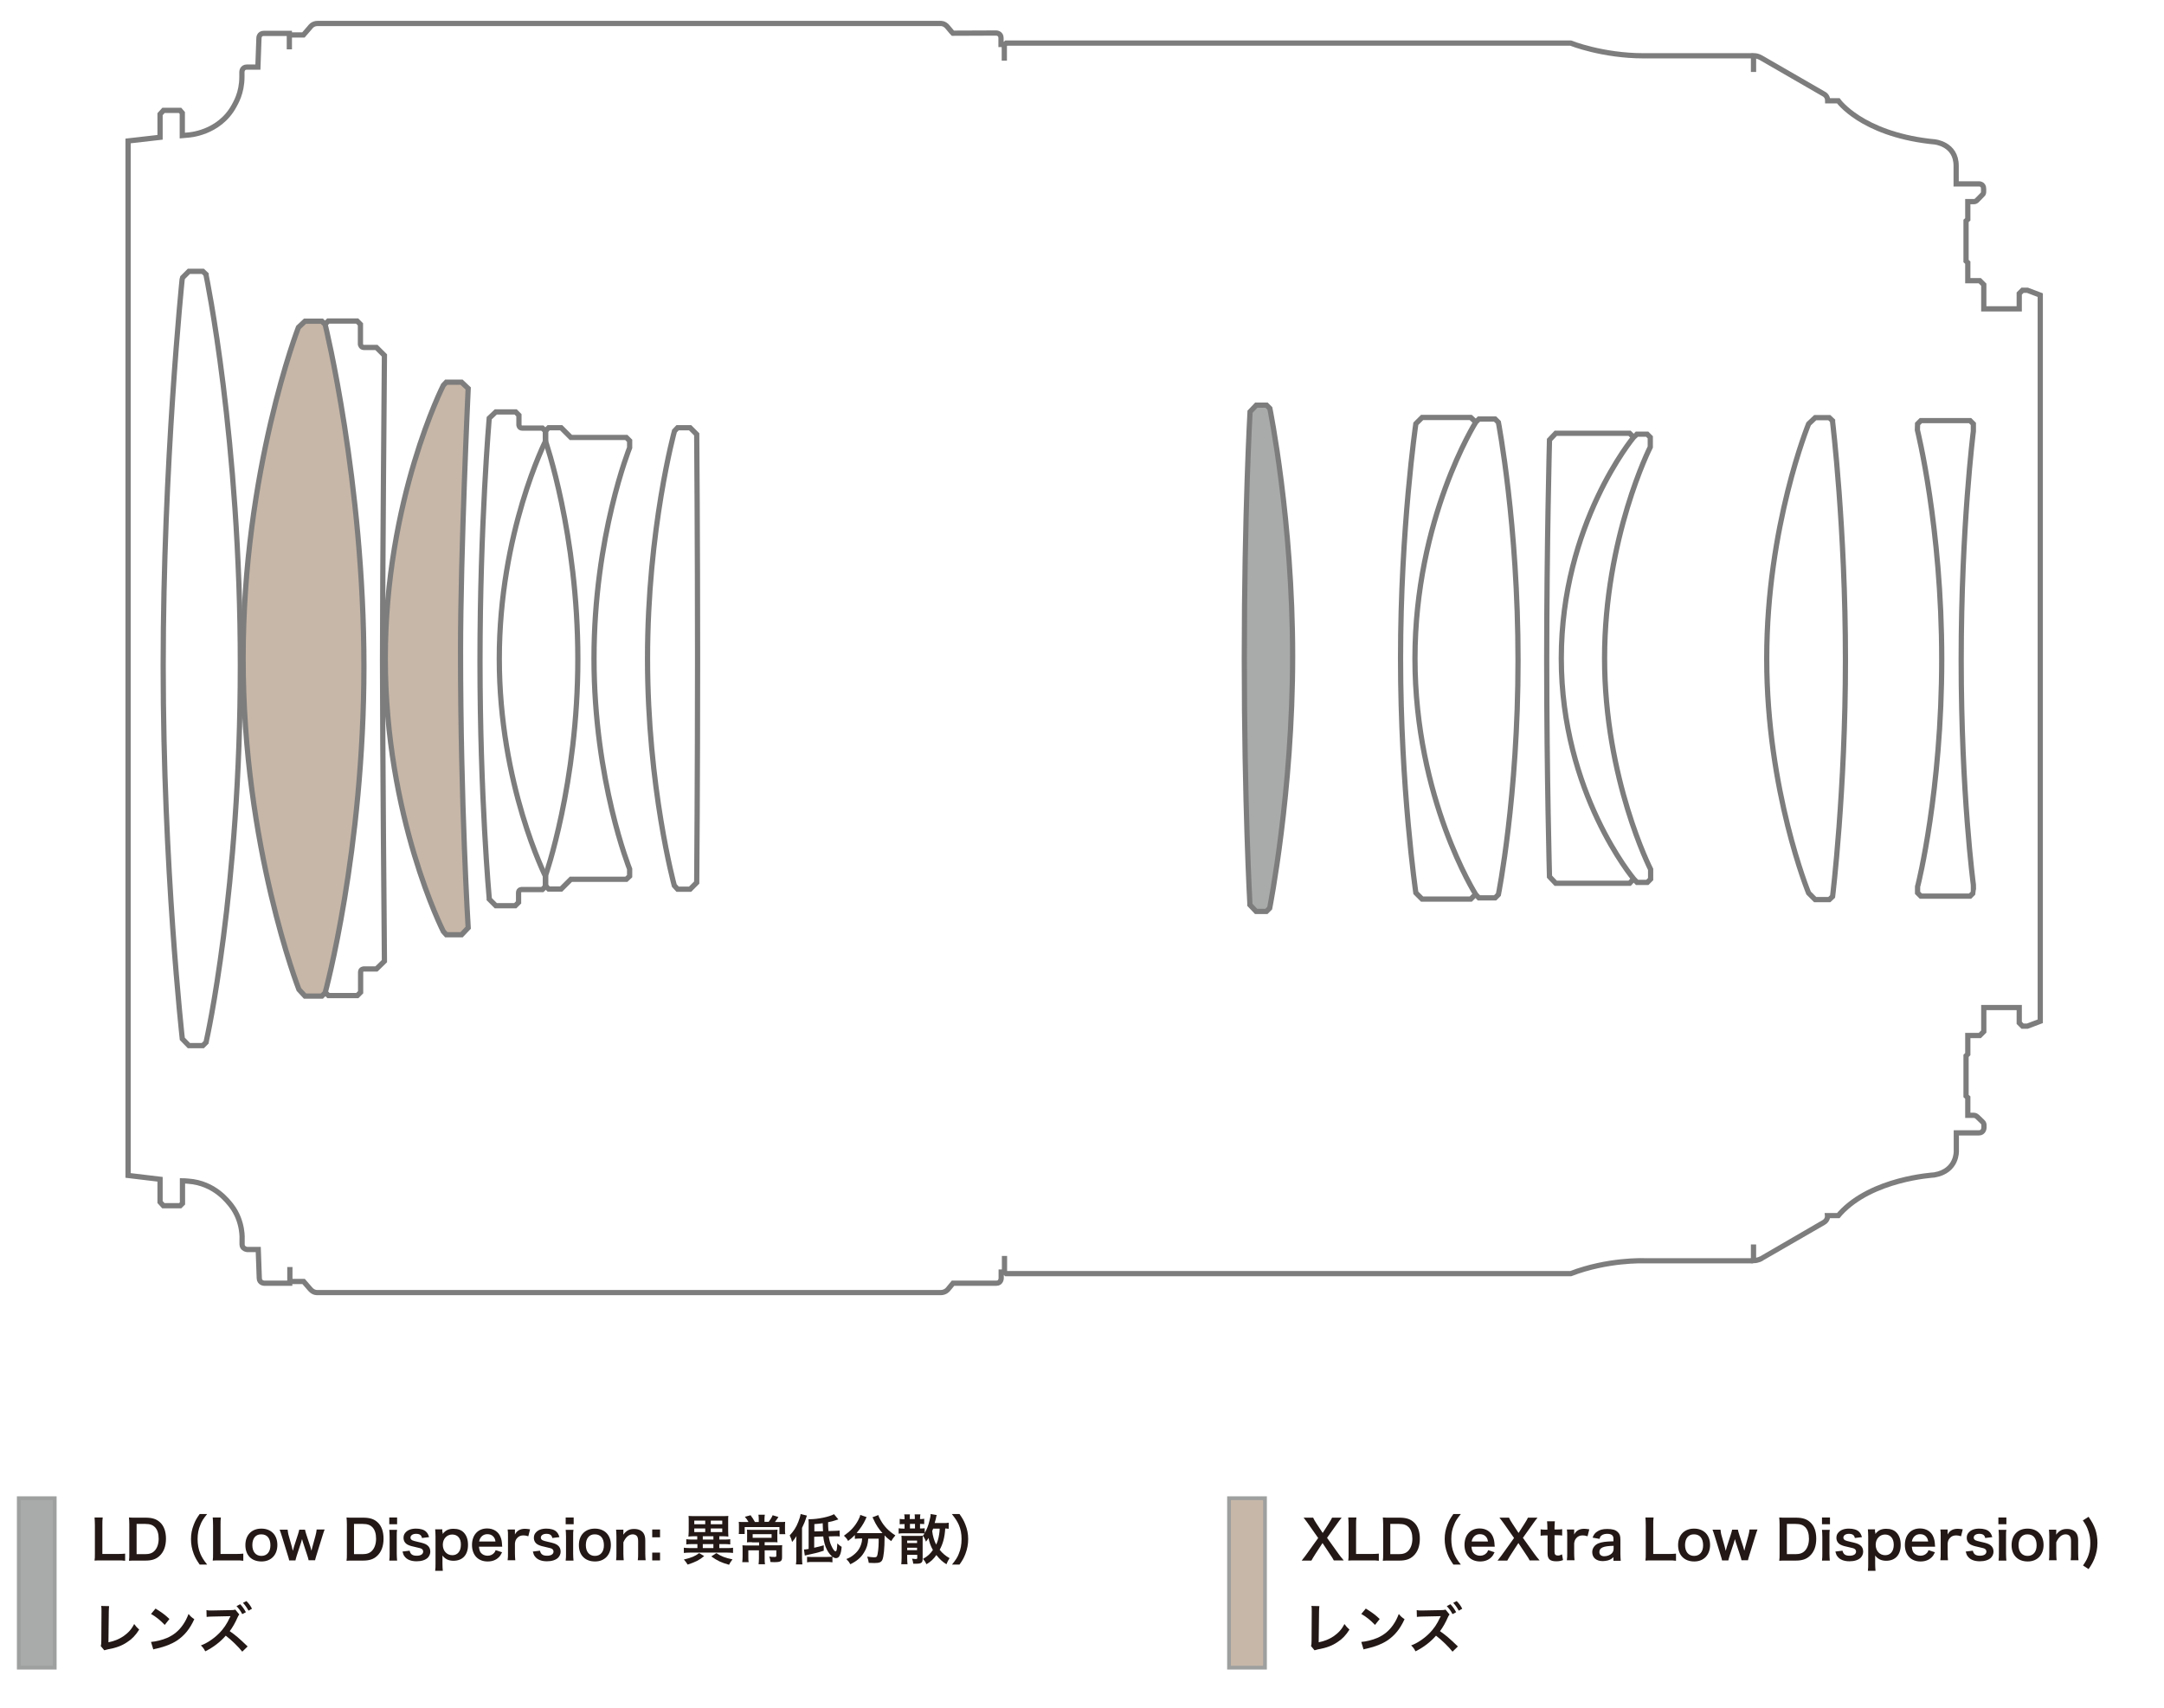 <?xml version="1.0" encoding="utf-8"?>
<!-- Generator: Adobe Illustrator 19.1.0, SVG Export Plug-In . SVG Version: 6.00 Build 0)  -->
<svg version="1.1" id="Layer_1" xmlns="http://www.w3.org/2000/svg" xmlns:xlink="http://www.w3.org/1999/xlink" x="0px" y="0px"
	 viewBox="444 -166.6 1245.2 982.6" style="enable-background:new 444 -166.6 1245.2 982.6;" xml:space="preserve">
<style type="text/css">
	.st0{fill:none;stroke:#7D7D7D;stroke-width:3.014;stroke-miterlimit:2;}
	.st1{fill:#C7B7A8;stroke:#7D7D7D;stroke-width:3.014;stroke-miterlimit:2;}
	.st2{fill:#A9AAAA;stroke:#7D7D7D;stroke-width:3.014;stroke-miterlimit:2;}
	.st3{fill:#A9AAAA;stroke:#9E9F9F;stroke-width:2.154;stroke-miterlimit:2;}
	.st4{fill:#C7B7A8;stroke:#9E9F9F;stroke-width:2.154;stroke-miterlimit:2;}
	.st5{fill:#231815;}
</style>
<path class="st0" d="M610.7-146.5h7.9l3.9-4.5c0,0,1.3-2.1,4.2-2.1s358.4,0,358.4,0s2.3-0.3,4.2,2.1c1.9,2.4,3,3.5,3,3.5l25-0.1
	c0,0,2.7,0.1,2.7,2.8c0,2.7,0,3.8,0,3.8h1.9v9.3"/>
<path class="st0" d="M1022-140.9l1-0.9h324.8c0,0,18.2,7.3,42,7.3s62.3,0,62.3,0l0.9,1v8.3"/>
<path class="st0" d="M1453-133.5v-1c0,0,1.9-0.3,4.6,1.3c2.7,1.6,35.7,20.6,35.7,20.6s2.4,1,2.4,4c0.8,0,6.1,0,6.1,0
	s13.2,18.6,52.3,23.3c1.8,0.2,2.9,0.3,2.9,0.3s12.6,1,12.6,13.8c0,8.5,0,10.4,0,10.4h13c0,0,2.8-0.2,2.8,2.8c0,0.4,0,1.6,0,1.6
	s0,1-0.3,1.4s-3.4,3.5-3.4,3.5s-0.6,0.9-1.9,0.9s-3.5,0-3.5,0v10.2l-1,0.9v23.1l1,0.9v10.4h6.9l2.3,2.3v13.9h20.4V2.3l1.9-1.9h2.8
	l7.4,2.8V421l-7.4,2.8h-2.8l-1.9-1.9v-8.8h-20.4v13.8l-2.3,2.3h-6.9v10.7l-1,1V464l1,0.9v10.2h3.5c0,0,1,0,1.9,0.8
	c0.8,0.8,3,2.9,3,2.9s0.9,0.7,0.9,1.9s0,1.6,0,1.6s-0.1,2.9-2.9,2.9s-13,0-13,0v10.4c0,0,0.6,11.5-12.6,13.8
	c-0.8,0.1-35.9,2.1-54.3,22.2c-1,1.2-1,1.2-1,1.2h-6.2c0,0,0.3,2.6-2.3,4c-2.5,1.4-35.5,20.5-35.6,20.6c-0.1,0.1-2.1,1.3-4.7,1.3
	c0-1,0-9.3,0-9.3"/>
<path class="st0" d="M1453,557.9l-0.9,0.9h-62.3c0,0-20.6-0.8-42,7.4c-3.6,0-324.8,0-324.8,0l-1-0.9V556"/>
<path class="st0" d="M1022,565.3h-1.9v3.6c0,0-0.1,2.8-2.7,2.8s-25,0-25,0l-2.9,3.5c0,0-1.4,1.9-4.2,1.9s-358.5,0-358.5,0
	s-2.3,0.3-4.2-1.9c-1.9-2.2-3.9-4.5-3.9-4.5h-7.9v-8.3"/>
<path class="st0" d="M610.7,570.8v0.9H596c0,0-2.7-0.1-2.8-2.8c-0.1-2.7-0.6-16.6-0.6-16.6h-6.4c0,0-2.9-0.3-2.9-2.9
	c0-2.6,0-2.8,0-2.8s0.8-10.3-6.1-19.4c-1.9-2.4-9.7-13.1-24.8-14.2c-1.7-0.2-3.4-0.2-3.4-0.2v13l-1.3,1.3H538l-1.9-2.1v-13.1
	l-18.4-2.2V-85.5l18.4-2.1v-13.3l2-2.2h9.5l1.3,1.5v13l3.3-0.3c0,0,17.8-0.8,26.5-16.8c0.8-1.6,4.5-7.3,4.5-16.7c0-1.3,0-2.5,0-2.8
	s0.2-2.8,2.8-2.8s6.4,0,6.4,0l0.6-16.7c0,0,0-2.7,2.8-2.7c2.7,0,14.7,0,14.7,0v9.2"/>
<path class="st0" d="M549.1-6.9c0.1-0.1,3.6-3.6,3.6-3.6h8l1.9,1.8v0.5c0,0,19.7,94.3,19.7,224.2s-19.5,216-19.5,216l-0.2,1.1
	l-1.9,1.9h-8l-3.8-3.9c0,0-11-98.7-11-214.5S548.8-5.8,548.8-5.8L549.1-6.9z"/>
<path class="st1" d="M615.7,21.8l3.8-3.6h9.7l1.9,1.9c0,0,22.3,90.6,22.3,196.7s-22.3,187.8-22.3,187.8l-1.9,1.9h-9.7l-3.5-3.8
	c0,0-32.1-82.1-32.1-190.4S615.7,21.8,615.7,21.8z"/>
<path class="st0" d="M631,20l1.9-1.9h16.6l1.9,1.9v11.5c0,0,0.3,1.8,1.9,1.8s7.3,0,7.3,0l4.6,4.6c0,0-1.1,128.7-1.1,175.4
	s1.1,173.1,1.1,173.1l-4.6,4.5h-7.3c0,0-1.8,0-1.8,1.9s0,11.5,0,11.5l-1.9,1.9H633l-1.9-1.9"/>
<path class="st1" d="M700.8,371.2h8.8l3.8-4c0,0-4.4-71.6-4.4-158.8c0-57.6,4.4-151.5,4.4-151.5l-3.8-3.6h-8.8l-1.7,1.8
	c0,0-33.4,65.5-33.4,157.1s33.4,157.1,33.4,157.1L700.8,371.2z"/>
<path class="st0" d="M725.5,74c0.2-0.2,3.8-3.6,3.8-3.6h11.4l1.9,1.9v5.6c0,0,0.1,1.8,1.9,1.8s11.6,0,11.6,0l1.9,1.9V87
	c0,0-26.7,52.8-26.7,125.4S758,337.8,758,337.8v5.5l-1.9,1.9h-11.8c0,0-1.9-0.1-1.9,1.8c0,1.9,0,5.6,0,5.6l-1.9,1.9h-11.2l-3.8-3.8
	v-0.6c0,0-5.3-58.5-5.3-136.4S725.5,74,725.5,74z"/>
<path class="st0" d="M757.8,81.4l1.9-1.9h7.2l5.6,5.6h31.9l1.9,1.9v4c0,0-20.5,50.9-20.5,121.2s20.5,121.2,20.5,121.2v4.1l-1.9,1.8
	h-31.9l-5.6,5.6h-7.2l-1.9-1.9v-5.5c0,0,18.7-53.1,18.7-125S757.8,86.9,757.8,86.9V81.4L757.8,81.4z"/>
<path class="st0" d="M832.1,81.4l1.8-1.9h7.2l3.8,3.8c0,0,0.5,61.4,0.5,128.9s-0.5,129-0.5,129l-3.8,3.8h-7.2l-1.9-2.1
	c0,0-15.4-56.4-15.4-130.7S832.1,81.4,832.1,81.4z"/>
<path class="st2" d="M1163.3,70.3l3.6-3.8h5.9l1.9,1.9c0,0,13.1,64.5,13.1,142.6s-13.2,144.9-13.2,144.9l-1.9,1.9h-5.9l-3.6-3.8
	v-0.8c0,0-3.2-57.1-3.2-141.1S1163.3,70.3,1163.3,70.3z"/>
<path class="st0" d="M1293.2,76.3l1.8-1.8h9.3l1.9,1.9c0,0,11.3,58.8,11.3,137s-11.3,134.7-11.3,134.7l-1.9,1.9h-9.3l-1.8-1.9
	c0,0-35-55.2-35-135.8S1293.2,76.3,1293.2,76.3z"/>
<path class="st0" d="M1293.2,76.3l-2.9-2.7h-28l-3.6,3.6c0,0-8.8,60.5-8.8,134.9s8.8,135,8.8,135l3.6,3.6h28l2.9-2.9"/>
<path class="st0" d="M1384,85c0.1,0,1.9-1.8,1.9-1.8h5.9l1.8,1.8v5.6c0,0-26.3,52-26.3,121.5s26.5,121.5,26.5,121.5v5.6l-1.9,1.9
	h-5.9l-1.9-2c0,0-41.7-49.5-41.7-126.9S1384,85,1384,85z"/>
<path class="st0" d="M1384,85l-2.3-2.3h-42.5l-3.6,3.8c0,0-1.6,60.7-1.6,126.8s1.6,124.5,1.6,124.5l3.6,3.8h42.5l2.3-2.5"/>
<path class="st0" d="M1484.7,77.3l3.8-3.6h8.1l1.9,1.8v0.6c0,0,7.4,61.5,7.4,136.9s-7.4,136.2-7.4,136.2l-1.9,1.8h-8.1l-3.8-3.8
	c0,0-24.1-58.7-24.1-134.9S1484.7,77.3,1484.7,77.3z"/>
<path class="st0" d="M1547.4,77.3l1.9-1.9h28.3l1.9,1.9v4.2c0,0-7,55.3-7,131.8s7,129.1,7,129.1s0.1,4.6,0,4.7
	c-0.1,0.1-1.9,1.9-1.9,1.9h-28.3l-1.9-1.9v-3.6l0.3-1.1c0,0,13.6-53.9,13.6-129.8s-14-131.8-14-131.8L1547.4,77.3L1547.4,77.3z"/>
<rect x="454.8" y="695.4" class="st3" width="20.7" height="97.5"/>
<rect x="1151.2" y="695.4" class="st4" width="20.7" height="97.5"/>
<g>
	<path class="st5" d="M1211.5,731.2c-0.6-1.1-1.3-2.3-2.1-3.4l-4.4-6.6l-4.3,6.6c-0.7,1.1-1.5,2.4-2.1,3.5h-5.6
		c1.8-2.3,2.3-2.9,2.9-3.8l6.6-9.2l-5.7-8.1c-0.8-1.2-1.8-2.4-2.7-3.6h5.5c0.4,0.9,1.1,2.2,2,3.5l3.5,5.3l3.4-5.3
		c1.1-1.8,1.5-2.4,2-3.5h5.5c-0.9,1.1-1.8,2.3-2.7,3.6l-5.7,8l6.6,9.2c0.7,1,1.5,2,3,3.8H1211.5z"/>
	<path class="st5" d="M1237.3,731.4c-1.1-0.2-2.2-0.2-4.4-0.2h-9.2c-1.7,0-2.8,0-3.9,0.1c0.2-1.1,0.2-2.3,0.2-4.1v-16.1
		c0-2.1-0.1-3.3-0.2-4.6h4.7c-0.2,1.3-0.2,2.3-0.2,4.6v16.4h8.7c2.1,0,3.1-0.1,4.4-0.2V731.4z"/>
	<path class="st5" d="M1239.9,710.5c0-1.7-0.1-2.7-0.2-4c1.2,0.1,2,0.1,3.9,0.1h5.6c3.9,0,6.4,0.8,8.4,2.7c2.3,2.1,3.4,5.4,3.4,9.4
		c0,4.2-1.2,7.6-3.7,9.9c-2,1.9-4.5,2.7-8.1,2.7h-5.6c-1.9,0-2.7,0-3.9,0.1c0.2-1.3,0.2-2.2,0.2-4.1V710.5z M1248.9,727.6
		c2.5,0,4.2-0.6,5.5-2c1.5-1.6,2.3-4,2.3-6.9c0-2.9-0.7-5.1-2.1-6.6c-1.3-1.3-2.9-1.9-5.6-1.9h-5v17.4H1248.9z"/>
	<path class="st5" d="M1280.3,733.6c-1.7-2.5-2.5-3.8-3.4-6.1c-1.1-2.9-1.6-5.6-1.6-8.6c0-2.9,0.5-5.5,1.6-8.3
		c0.9-2.3,1.6-3.6,3.4-6.1h4.3c-2.2,2.7-3.1,4.1-3.9,6.2c-1.1,2.5-1.6,5.2-1.6,8.2c0,3.1,0.5,5.9,1.6,8.5c0.9,2,1.7,3.4,3.9,6.2
		H1280.3z"/>
	<path class="st5" d="M1290.7,723.3c0.2,1.7,0.4,2.6,1.1,3.5c0.9,1.1,2.3,1.7,3.9,1.7c1.5,0,2.8-0.6,3.7-1.6
		c0.4-0.4,0.6-0.8,0.9-1.6l3.7,1.2c-0.7,1.5-1.1,2.1-1.9,2.9c-1.6,1.6-3.8,2.4-6.4,2.4c-5.5,0-9-3.7-9-9.5c0-5.7,3.4-9.5,8.7-9.5
		c3.6,0,6.5,1.8,7.7,4.9c0.6,1.5,0.8,2.6,0.9,4.7c0,0.1,0,0.2,0.1,0.9H1290.7z M1300.2,720.3c-0.2-1.4-0.6-2.2-1.4-3
		c-0.8-0.8-1.9-1.2-3.3-1.2c-2.4,0-4.2,1.6-4.7,4.2H1300.2z"/>
	<path class="st5" d="M1324.2,731.2c-0.6-1.1-1.3-2.3-2.1-3.4l-4.4-6.6l-4.3,6.6c-0.7,1.1-1.5,2.4-2.1,3.5h-5.6
		c1.8-2.3,2.3-2.9,2.9-3.8l6.6-9.2l-5.7-8.1c-0.8-1.2-1.8-2.4-2.7-3.6h5.5c0.4,0.9,1.1,2.2,2,3.5l3.5,5.3l3.4-5.3
		c1.1-1.8,1.5-2.4,2-3.5h5.5c-0.9,1.1-1.8,2.3-2.7,3.6l-5.7,8l6.6,9.2c0.7,1,1.5,2,3,3.8H1324.2z"/>
	<path class="st5" d="M1338.7,708.6c-0.1,1.1-0.2,2.4-0.2,3.8v1h1.3c1.5,0,2.1,0,3.1-0.2v3.7c-1-0.2-1.6-0.2-3-0.2h-1.4v9.6
		c0,1.5,0.6,2.1,2,2.1c0.8,0,1.3-0.2,2.3-0.7l0.6,3.3c-1.3,0.5-2.3,0.7-3.9,0.7c-3.6,0-5-1.3-5-4.5v-10.4h-1.2c-1.1,0-1.7,0-2.8,0.2
		v-3.7c0.9,0.2,1.5,0.2,2.8,0.2h1.1v-1c0-1.3-0.1-2.7-0.2-3.8H1338.7z"/>
	<path class="st5" d="M1357.5,717.3c-1.3-0.4-2-0.5-2.8-0.5c-1.6,0-2.7,0.5-3.6,1.5c-0.8,0.9-1.1,1.6-1.3,3.1v5.7
		c0,1.7,0.1,2.6,0.2,4h-4.4c0.2-1.5,0.2-2.4,0.2-4v-9.7c0-1.9,0-2.8-0.2-4h4.2v2.9c1.1-2.2,3-3.3,5.8-3.3c0.7,0,1.5,0.1,2.9,0.3
		L1357.5,717.3z"/>
	<path class="st5" d="M1372.5,729.2c-1.2,1.2-2,1.6-3.3,2c-0.9,0.2-1.9,0.4-2.9,0.4c-3.8,0-6.1-2-6.1-5.2c0-2.2,1.4-4.1,3.5-5
		c2-0.8,4.3-1.1,8.7-1.2v-1.6c0-1.8-1.2-2.7-3.6-2.7c-1.2,0-2.5,0.3-3.2,0.9c-0.6,0.4-0.9,0.9-1.2,2l-4-0.7c0.7-1.8,1.3-2.6,2.5-3.4
		c1.5-1.1,3.3-1.6,5.9-1.6c3,0,4.8,0.5,6.1,1.8c1.1,1,1.5,2.2,1.5,4.3v8.3c0,1.6,0.1,2.5,0.2,3.9h-4.2V729.2z M1372.5,722.8
		c-5.9,0.1-8.2,1.1-8.2,3.6c0,1.5,1.1,2.4,2.8,2.4c1.6,0,3.3-0.6,4.3-1.6c0.7-0.7,1.1-1.6,1.1-2.7V722.8z"/>
	<path class="st5" d="M1408.3,731.4c-1.1-0.2-2.2-0.2-4.4-0.2h-9.2c-1.7,0-2.8,0-3.9,0.1c0.2-1.1,0.2-2.3,0.2-4.1v-16.1
		c0-2.1-0.1-3.3-0.2-4.6h4.7c-0.2,1.3-0.2,2.3-0.2,4.6v16.4h8.7c2.1,0,3.1-0.1,4.4-0.2V731.4z"/>
	<path class="st5" d="M1409.6,722.4c0-5.8,3.6-9.5,9.2-9.5c5.6,0,9.2,3.7,9.2,9.4s-3.6,9.5-9.1,9.5
		C1413.2,731.8,1409.6,728.2,1409.6,722.4z M1413.6,722.4c0,3.8,2,6.2,5.2,6.2s5.2-2.3,5.2-6.1c0-4-1.9-6.3-5.2-6.3
		C1415.6,716.1,1413.6,718.5,1413.6,722.4z"/>
	<path class="st5" d="M1446.1,731.2c-0.1-0.7-0.4-1.7-0.8-2.9l-2.4-7.3c-0.1-0.1-0.2-0.8-0.6-2.1c-0.2,0.6-0.5,1.8-0.6,2.1l-2.4,7.3
		c-0.3,1.1-0.7,2.3-0.8,2.9h-3.6c-0.2-0.9-0.3-1.4-0.8-2.9l-3.4-11c-0.4-1.4-0.9-2.7-1.3-3.8h4.6c0.1,0.9,0.3,2.5,0.7,3.7l1.7,6
		c0.1,0.4,0.3,1.3,0.6,2.5c0.1-0.3,0.6-2.1,0.7-2.5l2.2-6.8c0.3-0.9,0.7-2.3,0.8-2.9h3.3c0.1,0.6,0.5,2,0.8,2.9l2.3,7
		c0.1,0.3,0.2,0.9,0.4,1.5c0.1,0.4,0.1,0.4,0.2,0.7c0.1-0.2,0.1-0.2,0.2-0.7c0.1-0.4,0.3-1.4,0.4-1.6l1.7-6.2
		c0.4-1.3,0.6-2.7,0.7-3.7h4.6c-0.4,1-0.5,1.3-1.3,3.8l-3.4,11c-0.5,1.5-0.6,2.1-0.8,2.9H1446.1z"/>
	<path class="st5" d="M1468,710.5c0-1.7-0.1-2.7-0.2-4c1.2,0.1,2,0.1,3.9,0.1h5.6c3.9,0,6.4,0.8,8.4,2.7c2.3,2.1,3.4,5.4,3.4,9.4
		c0,4.2-1.2,7.6-3.7,9.9c-2,1.9-4.5,2.7-8.1,2.7h-5.6c-1.9,0-2.7,0-3.9,0.1c0.2-1.3,0.2-2.2,0.2-4.1V710.5z M1477.1,727.6
		c2.5,0,4.2-0.6,5.5-2c1.5-1.6,2.3-4,2.3-6.9c0-2.9-0.7-5.1-2.1-6.6c-1.3-1.3-2.9-1.9-5.6-1.9h-5v17.4H1477.1z"/>
	<path class="st5" d="M1497,706.5v3.9h-4.6v-3.9H1497z M1496.9,713.4c-0.2,1.1-0.2,2.2-0.2,4.1v9.7c0,1.7,0.1,2.8,0.2,4.1h-4.5
		c0.2-1.4,0.2-2.5,0.2-4v-9.7c0-1.7-0.1-2.8-0.2-4H1496.9z"/>
	<path class="st5" d="M1504.2,725.6c0.5,2.1,1.7,2.9,4.1,2.9c2.3,0,3.7-0.9,3.7-2.4c0-0.6-0.3-1.2-0.8-1.5c-0.6-0.4-0.8-0.4-3.3-1
		c-2.4-0.5-3.4-0.8-4.5-1.3c-1.8-0.8-2.7-2.3-2.7-4.1c0-1.1,0.3-2.1,1-2.9c1.3-1.6,3.4-2.4,6.2-2.4c2.5,0,4.6,0.6,5.8,1.8
		c0.8,0.8,1.2,1.5,1.7,3.1l-4.1,0.5c-0.3-1.7-1.4-2.4-3.4-2.4c-1.9,0-3.2,0.9-3.2,2.2c0,0.6,0.3,1.1,1,1.5c0.7,0.3,1.3,0.5,3.1,0.9
		c3.2,0.7,4.4,1.1,5.5,1.9c1.2,0.9,1.8,2.1,1.8,3.8c0,1.3-0.6,2.6-1.5,3.5c-1.4,1.3-3.6,2-6.4,2c-3.2,0-5.6-1-6.9-2.8
		c-0.6-0.7-0.8-1.4-1.2-2.8L1504.2,725.6z"/>
	<path class="st5" d="M1523.1,714.9c0,0.3,0,0.7,0,1.1c1.7-2.2,3.5-3,6.3-3c2.5,0,4.5,0.7,5.9,2.2c1.6,1.7,2.4,4,2.4,7.1
		c0,5.7-3.1,9.1-8.4,9.1c-2.7,0-4.8-1-6.3-3c0,0.4,0,0.4,0,1c0,0.2,0,0.8,0,1.3v2.4c0,1.8,0.1,2.8,0.2,4.1h-4.4
		c0.2-1.5,0.2-2.5,0.2-4.1v-15.6c0-1.8-0.1-2.8-0.2-4.2h4.1V714.9z M1528.7,716.3c-3.1,0-5.4,2.5-5.4,5.9c0,3.5,2.3,6,5.5,6
		c3,0,4.9-2.3,4.9-6C1533.7,718.6,1531.8,716.3,1528.7,716.3z"/>
	<path class="st5" d="M1544.1,723.3c0.2,1.7,0.4,2.6,1.1,3.5c0.9,1.1,2.3,1.7,3.9,1.7c1.5,0,2.8-0.6,3.7-1.6
		c0.4-0.4,0.6-0.8,0.9-1.6l3.7,1.2c-0.7,1.5-1.1,2.1-1.9,2.9c-1.6,1.6-3.8,2.4-6.4,2.4c-5.5,0-9-3.7-9-9.5c0-5.7,3.4-9.5,8.7-9.5
		c3.6,0,6.5,1.8,7.7,4.9c0.6,1.5,0.8,2.6,0.9,4.7c0,0.1,0,0.2,0.1,0.9H1544.1z M1553.5,720.3c-0.2-1.4-0.6-2.2-1.4-3
		c-0.8-0.8-1.9-1.2-3.3-1.2c-2.4,0-4.2,1.6-4.7,4.2H1553.5z"/>
	<path class="st5" d="M1572.4,717.3c-1.3-0.4-2-0.5-2.8-0.5c-1.6,0-2.7,0.5-3.6,1.5c-0.8,0.9-1.1,1.6-1.3,3.1v5.7
		c0,1.7,0.1,2.6,0.2,4h-4.4c0.2-1.5,0.2-2.4,0.2-4v-9.7c0-1.9,0-2.8-0.2-4h4.2v2.9c1.1-2.2,3-3.3,5.8-3.3c0.7,0,1.5,0.1,2.9,0.3
		L1572.4,717.3z"/>
	<path class="st5" d="M1579.2,725.6c0.5,2.1,1.7,2.9,4.1,2.9c2.3,0,3.7-0.9,3.7-2.4c0-0.6-0.3-1.2-0.8-1.5c-0.6-0.4-0.8-0.4-3.3-1
		c-2.4-0.5-3.4-0.8-4.5-1.3c-1.8-0.8-2.7-2.3-2.7-4.1c0-1.1,0.3-2.1,1-2.9c1.3-1.6,3.4-2.4,6.2-2.4c2.5,0,4.6,0.6,5.8,1.8
		c0.8,0.8,1.2,1.5,1.7,3.1l-4.1,0.5c-0.3-1.7-1.4-2.4-3.4-2.4c-1.9,0-3.2,0.9-3.2,2.2c0,0.6,0.3,1.1,1,1.5c0.7,0.3,1.3,0.5,3.1,0.9
		c3.2,0.7,4.4,1.1,5.5,1.9c1.2,0.9,1.8,2.1,1.8,3.8c0,1.3-0.6,2.6-1.5,3.5c-1.4,1.3-3.6,2-6.4,2c-3.2,0-5.6-1-6.9-2.8
		c-0.6-0.7-0.8-1.4-1.2-2.8L1579.2,725.6z"/>
	<path class="st5" d="M1598.5,706.5v3.9h-4.6v-3.9H1598.5z M1598.5,713.4c-0.2,1.1-0.2,2.2-0.2,4.1v9.7c0,1.7,0.1,2.8,0.2,4.1h-4.5
		c0.2-1.4,0.2-2.5,0.2-4v-9.7c0-1.7-0.1-2.8-0.2-4H1598.5z"/>
	<path class="st5" d="M1601.5,722.4c0-5.8,3.6-9.5,9.2-9.5c5.6,0,9.2,3.7,9.2,9.4s-3.6,9.5-9.1,9.5
		C1605.1,731.8,1601.5,728.2,1601.5,722.4z M1605.5,722.4c0,3.8,2,6.2,5.2,6.2s5.2-2.3,5.2-6.1c0-4-1.9-6.3-5.2-6.3
		C1607.5,716.1,1605.5,718.5,1605.5,722.4z"/>
	<path class="st5" d="M1623,731.2c0.2-1.3,0.2-2.3,0.2-4v-9.7c0-1.7-0.1-2.8-0.2-4h4.2v1.6c0,0.5,0,0.6-0.1,1.3
		c1.9-2.4,3.5-3.3,6.3-3.3c2.4,0,4.2,0.8,5.3,2.3c0.7,1,1.1,2.3,1.1,4.3v7.4c0,1.7,0.1,2.9,0.2,4h-4.5c0.2-1.4,0.2-2.4,0.2-4v-6.9
		c0-1.3-0.2-2.1-0.5-2.7c-0.5-0.8-1.4-1.3-2.6-1.3c-2.2,0-4.1,1.6-5.4,4.6v6.3c0,1.5,0.1,2.7,0.2,4H1623z"/>
	<path class="st5" d="M1642.6,734.1c1.8-2.6,2.5-4,3.2-6.1c0.7-2.1,1-4.3,1-6.7c0-2.4-0.3-4.7-1.1-6.9c-0.7-2.2-1.4-3.6-3.2-6.2
		l3.3-2.1c2.1,3.1,3,4.8,3.9,7.3c0.8,2.4,1.2,5,1.2,7.7c0,3.3-0.6,6.2-1.8,9.2c-0.9,2.1-1.6,3.4-3.3,5.9L1642.6,734.1z"/>
	<path class="st5" d="M1203.2,757.5c-0.1,0.8-0.2,1.6-0.2,3.1l-0.2,17.7c3.2-0.6,6.1-1.8,8.5-3.4c2.9-2,4.8-4.1,6.3-7.1
		c1.2,1.6,1.6,2,2.9,3.2c-2.1,3.3-4.1,5.4-6.9,7.2c-3.1,2.1-6.3,3.3-11.3,4.2c-0.8,0.2-1.2,0.3-1.9,0.5l-2-2.4
		c0.2-0.8,0.3-1.4,0.3-3.2l0.1-16.7c0-2.2,0-2.2-0.2-3.2L1203.2,757.5z"/>
	<path class="st5" d="M1227.3,778.1c2.7-0.2,6.4-1.1,9.2-2.3c3.9-1.7,6.8-4.1,9.2-7.6c1.4-2,2.2-3.7,3.2-6.2c1.2,1.5,1.7,1.9,3.3,3
		c-2.6,5.7-5.6,9.3-9.8,12.2c-3.2,2.1-7,3.6-11.8,4.7c-1.2,0.2-1.3,0.3-2,0.5L1227.3,778.1z M1229.9,758.9c3.7,2.3,5.6,3.7,8,6
		l-2.7,3.4c-2.5-2.6-5-4.7-7.9-6.3L1229.9,758.9z"/>
	<path class="st5" d="M1279.8,783.7c-2.1-2.7-6.4-6.9-9.5-9.2c-3.1,3.6-7.3,6.8-11.8,9c-0.8-1.6-1.3-2.2-2.5-3.4
		c3.2-1.1,7.3-3.8,10.2-6.7c2.8-2.7,4.9-5.9,6.4-9.3l0.2-0.3l0.1-0.2c0-0.1,0-0.1,0.1-0.3c-0.3,0-0.4,0-0.7,0l-0.3,0l-9.3,0.2
		c-1.7,0-2.4,0.1-3.4,0.2l-0.1-3.9c0.9,0.2,1.5,0.2,2.7,0.2c0.1,0,0.4,0,0.7,0l10.4-0.2c1.7,0,2-0.1,2.8-0.3l2.3,2.8
		c-0.3,0.3-0.7,1-1,1.7c-1.2,2.8-2.9,5.8-4.5,7.9c3.4,2.4,5.1,3.8,10.3,8.8L1279.8,783.7z M1278.6,756.4c1.4,1.5,2.2,2.6,3.3,4.6
		l-2.1,1.1c-1-1.9-1.9-3.1-3.3-4.6L1278.6,756.4z M1283.4,760.1c-0.9-1.7-2-3.2-3.2-4.5l2-1c1.4,1.4,2.3,2.6,3.2,4.4L1283.4,760.1z"
		/>
</g>
<g>
	<path class="st5" d="M515.9,731.4c-1.1-0.2-2.2-0.2-4.4-0.2h-9.2c-1.7,0-2.8,0-3.9,0.1c0.2-1.1,0.2-2.3,0.2-4.1v-16.1
		c0-2.1-0.1-3.3-0.2-4.6h4.7c-0.2,1.3-0.2,2.3-0.2,4.6v16.4h8.7c2.1,0,3.1-0.1,4.4-0.2V731.4z"/>
	<path class="st5" d="M518.4,710.5c0-1.7-0.1-2.7-0.2-4c1.2,0.1,2,0.1,3.9,0.1h5.6c3.9,0,6.4,0.8,8.4,2.7c2.3,2.1,3.4,5.4,3.4,9.4
		c0,4.2-1.2,7.6-3.7,9.9c-2,1.9-4.5,2.7-8.1,2.7h-5.6c-1.9,0-2.7,0-3.9,0.1c0.2-1.3,0.2-2.2,0.2-4.1V710.5z M527.5,727.6
		c2.5,0,4.2-0.6,5.5-2c1.5-1.6,2.3-4,2.3-6.9c0-2.9-0.7-5.1-2.1-6.6c-1.3-1.3-2.9-1.9-5.6-1.9h-5v17.4H527.5z"/>
	<path class="st5" d="M558.9,733.6c-1.7-2.5-2.5-3.8-3.4-6.1c-1.1-2.9-1.6-5.6-1.6-8.6c0-2.9,0.5-5.5,1.6-8.3
		c0.9-2.3,1.6-3.6,3.4-6.1h4.3c-2.2,2.7-3.1,4.1-3.9,6.2c-1.1,2.5-1.6,5.2-1.6,8.2c0,3.1,0.5,5.9,1.6,8.5c0.9,2,1.7,3.4,3.9,6.2
		H558.9z"/>
	<path class="st5" d="M583.9,731.4c-1.1-0.2-2.2-0.2-4.4-0.2h-9.2c-1.7,0-2.8,0-3.9,0.1c0.2-1.1,0.2-2.3,0.2-4.1v-16.1
		c0-2.1-0.1-3.3-0.2-4.6h4.7c-0.2,1.3-0.2,2.3-0.2,4.6v16.4h8.7c2.1,0,3.1-0.1,4.4-0.2V731.4z"/>
	<path class="st5" d="M585.2,722.4c0-5.8,3.6-9.5,9.2-9.5c5.6,0,9.2,3.7,9.2,9.4s-3.6,9.5-9.1,9.5
		C588.7,731.8,585.2,728.2,585.2,722.4z M589.2,722.4c0,3.8,2,6.2,5.2,6.2s5.2-2.3,5.2-6.1c0-4-1.9-6.3-5.2-6.3
		C591.1,716.1,589.2,718.5,589.2,722.4z"/>
	<path class="st5" d="M621.6,731.2c-0.1-0.7-0.4-1.7-0.8-2.9l-2.4-7.3c-0.1-0.1-0.2-0.8-0.6-2.1c-0.2,0.6-0.5,1.8-0.6,2.1l-2.4,7.3
		c-0.3,1.1-0.7,2.3-0.8,2.9h-3.6c-0.2-0.9-0.3-1.4-0.8-2.9l-3.4-11c-0.4-1.4-0.9-2.7-1.3-3.8h4.6c0.1,0.9,0.3,2.5,0.7,3.7l1.7,6
		c0.1,0.4,0.3,1.3,0.6,2.5c0.1-0.3,0.6-2.1,0.7-2.5l2.2-6.8c0.3-0.9,0.7-2.3,0.8-2.9h3.3c0.1,0.6,0.5,2,0.8,2.9l2.3,7
		c0.1,0.3,0.2,0.9,0.4,1.5c0.1,0.4,0.1,0.4,0.2,0.7c0.1-0.2,0.1-0.2,0.2-0.7c0.1-0.4,0.3-1.4,0.4-1.6l1.7-6.2
		c0.4-1.3,0.6-2.7,0.7-3.7h4.6c-0.4,1-0.5,1.3-1.3,3.8l-3.4,11c-0.5,1.5-0.6,2.1-0.8,2.9H621.6z"/>
	<path class="st5" d="M643.6,710.5c0-1.7-0.1-2.7-0.2-4c1.2,0.1,2,0.1,3.9,0.1h5.6c3.9,0,6.4,0.8,8.4,2.7c2.3,2.1,3.4,5.4,3.4,9.4
		c0,4.2-1.2,7.6-3.7,9.9c-2,1.9-4.5,2.7-8.1,2.7h-5.6c-1.9,0-2.7,0-3.9,0.1c0.2-1.3,0.2-2.2,0.2-4.1V710.5z M652.6,727.6
		c2.5,0,4.2-0.6,5.5-2c1.5-1.6,2.3-4,2.3-6.9c0-2.9-0.7-5.1-2.1-6.6c-1.3-1.3-2.9-1.9-5.6-1.9h-5v17.4H652.6z"/>
	<path class="st5" d="M672.5,706.5v3.9H668v-3.9H672.5z M672.5,713.4c-0.2,1.1-0.2,2.2-0.2,4.1v9.7c0,1.7,0.1,2.8,0.2,4.1H668
		c0.2-1.4,0.2-2.5,0.2-4v-9.7c0-1.7-0.1-2.8-0.2-4H672.5z"/>
	<path class="st5" d="M679.7,725.6c0.5,2.1,1.7,2.9,4.1,2.9c2.3,0,3.7-0.9,3.7-2.4c0-0.6-0.3-1.2-0.8-1.5c-0.6-0.4-0.8-0.4-3.3-1
		c-2.4-0.5-3.4-0.8-4.5-1.3c-1.8-0.8-2.7-2.3-2.7-4.1c0-1.1,0.3-2.1,1-2.9c1.3-1.6,3.4-2.4,6.2-2.4c2.5,0,4.6,0.6,5.8,1.8
		c0.8,0.8,1.2,1.5,1.7,3.1l-4.1,0.5c-0.3-1.7-1.4-2.4-3.4-2.4c-1.9,0-3.2,0.9-3.2,2.2c0,0.6,0.3,1.1,1,1.5c0.7,0.3,1.3,0.5,3.1,0.9
		c3.2,0.7,4.4,1.1,5.5,1.9c1.2,0.9,1.8,2.1,1.8,3.8c0,1.3-0.6,2.6-1.5,3.5c-1.4,1.3-3.6,2-6.4,2c-3.2,0-5.6-1-6.9-2.8
		c-0.6-0.7-0.8-1.4-1.2-2.8L679.7,725.6z"/>
	<path class="st5" d="M698.7,714.9c0,0.3,0,0.7,0,1.1c1.7-2.2,3.5-3,6.3-3c2.5,0,4.5,0.7,5.9,2.2c1.6,1.7,2.4,4,2.4,7.1
		c0,5.7-3.1,9.1-8.4,9.1c-2.7,0-4.8-1-6.3-3c0,0.4,0,0.4,0,1c0,0.2,0,0.8,0,1.3v2.4c0,1.8,0.1,2.8,0.2,4.1h-4.4
		c0.2-1.5,0.2-2.5,0.2-4.1v-15.6c0-1.8-0.1-2.8-0.2-4.2h4.1V714.9z M704.2,716.3c-3.1,0-5.4,2.5-5.4,5.9c0,3.5,2.3,6,5.5,6
		c3,0,4.9-2.3,4.9-6C709.3,718.6,707.4,716.3,704.2,716.3z"/>
	<path class="st5" d="M719.6,723.3c0.2,1.7,0.4,2.6,1.1,3.5c0.9,1.1,2.3,1.7,3.9,1.7c1.5,0,2.8-0.6,3.7-1.6c0.4-0.4,0.6-0.8,0.9-1.6
		l3.7,1.2c-0.7,1.5-1.1,2.1-1.9,2.9c-1.6,1.6-3.8,2.4-6.4,2.4c-5.5,0-9-3.7-9-9.5c0-5.7,3.4-9.5,8.7-9.5c3.6,0,6.5,1.8,7.7,4.9
		c0.6,1.5,0.8,2.6,0.9,4.7c0,0.1,0,0.2,0.1,0.9H719.6z M729.1,720.3c-0.2-1.4-0.6-2.2-1.4-3c-0.8-0.8-1.9-1.2-3.3-1.2
		c-2.4,0-4.2,1.6-4.7,4.2H729.1z"/>
	<path class="st5" d="M748,717.3c-1.3-0.4-2-0.5-2.8-0.5c-1.6,0-2.7,0.5-3.6,1.5c-0.8,0.9-1.1,1.6-1.3,3.1v5.7c0,1.7,0.1,2.6,0.2,4
		h-4.4c0.2-1.5,0.2-2.4,0.2-4v-9.7c0-1.9,0-2.8-0.2-4h4.2v2.9c1.1-2.2,3-3.3,5.8-3.3c0.7,0,1.5,0.1,2.9,0.3L748,717.3z"/>
	<path class="st5" d="M754.7,725.6c0.5,2.1,1.7,2.9,4.1,2.9c2.3,0,3.7-0.9,3.7-2.4c0-0.6-0.3-1.2-0.8-1.5c-0.6-0.4-0.8-0.4-3.3-1
		c-2.4-0.5-3.4-0.8-4.5-1.3c-1.8-0.8-2.7-2.3-2.7-4.1c0-1.1,0.3-2.1,1-2.9c1.3-1.6,3.4-2.4,6.2-2.4c2.5,0,4.6,0.6,5.8,1.8
		c0.8,0.8,1.2,1.5,1.7,3.1l-4.1,0.5c-0.3-1.7-1.4-2.4-3.4-2.4c-1.9,0-3.2,0.9-3.2,2.2c0,0.6,0.3,1.1,1,1.5c0.7,0.3,1.3,0.5,3.1,0.9
		c3.2,0.7,4.4,1.1,5.5,1.9c1.2,0.9,1.8,2.1,1.8,3.8c0,1.3-0.6,2.6-1.5,3.5c-1.4,1.3-3.6,2-6.4,2c-3.2,0-5.6-1-6.9-2.8
		c-0.6-0.7-0.8-1.4-1.2-2.8L754.7,725.6z"/>
	<path class="st5" d="M774.1,706.5v3.9h-4.6v-3.9H774.1z M774,713.4c-0.2,1.1-0.2,2.2-0.2,4.1v9.7c0,1.7,0.1,2.8,0.2,4.1h-4.5
		c0.2-1.4,0.2-2.5,0.2-4v-9.7c0-1.7-0.1-2.8-0.2-4H774z"/>
	<path class="st5" d="M777.1,722.4c0-5.8,3.6-9.5,9.2-9.5c5.6,0,9.2,3.7,9.2,9.4s-3.6,9.5-9.1,9.5
		C780.7,731.8,777.1,728.2,777.1,722.4z M781.1,722.4c0,3.8,2,6.2,5.2,6.2s5.2-2.3,5.2-6.1c0-4-1.9-6.3-5.2-6.3
		C783.1,716.1,781.1,718.5,781.1,722.4z"/>
	<path class="st5" d="M798.5,731.2c0.2-1.3,0.2-2.3,0.2-4v-9.7c0-1.7-0.1-2.8-0.2-4h4.2v1.6c0,0.5,0,0.6-0.1,1.3
		c1.9-2.4,3.5-3.3,6.3-3.3c2.4,0,4.2,0.8,5.3,2.3c0.7,1,1.1,2.3,1.1,4.3v7.4c0,1.7,0.1,2.9,0.2,4H811c0.2-1.4,0.2-2.4,0.2-4v-6.9
		c0-1.3-0.2-2.1-0.5-2.7c-0.5-0.8-1.4-1.3-2.6-1.3c-2.2,0-4.1,1.6-5.4,4.6v6.3c0,1.5,0.1,2.7,0.2,4H798.5z"/>
	<path class="st5" d="M823.8,713.4v4.5h-4.5v-4.5H823.8z M823.8,726.7v4.5h-4.5v-4.5H823.8z"/>
	<path class="st5" d="M849.2,728.7c-2.9,2.4-5,3.4-9.5,4.9c-0.9-1.4-1.2-1.8-2.2-2.9c4.5-1.1,6.4-1.9,8.8-3.7L849.2,728.7z
		 M843,717.3c-1.1,0-2.1,0.1-2.9,0.2c0-0.3,0-0.3,0.1-0.9c0-0.4,0.1-1.5,0.1-2.2v-5.9c0-1.2,0-2-0.1-2.9c0.8,0.1,1.8,0.1,3.2,0.1
		h16.5c1.4,0,2.4,0,3.2-0.1c-0.1,0.8-0.1,1.6-0.1,2.9v5.9c0,1.4,0,1.5,0.1,3.1c-0.8-0.1-1.8-0.2-2.9-0.2h-2.3v1.9h3.2
		c1.3,0,2.2-0.1,3.1-0.2v3c-1-0.1-1.9-0.2-3.1-0.2h-3.2v2.3h4.4c1.7,0,2.7,0,3.5-0.2v3c-0.9-0.1-2-0.2-3.5-0.2H841
		c-1.5,0-2.6,0.1-3.5,0.2v-3c0.9,0.1,1.8,0.2,3.5,0.2h4.3v-2.3H842c-1.2,0-2.1,0.1-3.1,0.2v-3c0.9,0.1,1.9,0.2,3.1,0.2h3.2v-1.9H843
		z M843.5,710.4h6.3v-2.1h-6.3V710.4z M843.5,714.9h6.3v-2.1h-6.3V714.9z M848.4,719.2h6.1v-1.9h-6.1V719.2z M848.4,724.1h6.1v-2.3
		h-6.1V724.1z M853,710.4h6.6v-2.1H853V710.4z M853,714.9h6.6v-2.1H853V714.9z M856.2,727c2.9,1.9,5,2.7,9.3,3.6
		c-1.2,1.6-1.2,1.6-2,3.1c-4.6-1.3-6.7-2.3-10.2-4.8L856.2,727z"/>
	<path class="st5" d="M880.6,707.1c0-0.9-0.1-1.6-0.2-2.2h3.7c-0.1,0.7-0.2,1.4-0.2,2.2v1.9h2.4c1-1.3,1.7-2.4,2.3-3.8l3.3,1
		c-0.2,0.3-0.4,0.6-0.5,0.8c-0.9,1.3-1,1.4-1.5,2.1h2.6c1.9,0,2.5,0,3.3-0.1c-0.1,0.8-0.1,1.6-0.1,2.9v2c0,0.8,0,1.5,0.2,2.2h-3.4
		v-4.1h-20v4h-3.4c0.1-0.8,0.1-1.5,0.1-2.2v-2c0-1.1,0-1.9-0.1-2.8c0.8,0.1,1.7,0.1,3,0.1h2.6c-0.8-1.4-1.2-2-2.1-3l3.3-0.9
		c1.2,1.6,1.6,2.3,2.5,3.9h2.2V707.1z M876.7,720.7c-1.3,0-2.1,0-2.9,0.1c0.1-0.7,0.1-1.2,0.1-2.6V716c0-1,0-1.8-0.1-2.5
		c0.8,0.1,1.9,0.1,3,0.1h11.7c1.3,0,2.1,0,2.9-0.1c-0.1,0.7-0.1,1.4-0.1,2.5v2.2c0,1.4,0,2,0.1,2.6c-1-0.1-1.9-0.1-3.1-0.1h-4.3v1.8
		h7.1c1.5,0,2.4,0,3-0.1c-0.1,0.7-0.1,1.4-0.1,2.8v4.2c0,2.3-0.8,2.8-4.6,2.8c-0.4,0-0.6,0-2.1-0.1c-0.1-1.4-0.2-1.9-0.7-3.1
		c1.2,0.2,2.1,0.2,3,0.2c0.9,0,1.1-0.1,1.1-0.7v-3.1h-6.7v4.7c0,1.5,0,2.3,0.2,3.3h-3.7c0.1-1,0.2-1.9,0.2-3.3v-4.7h-6.1v3.7
		c0,1.5,0,2.3,0.2,3.1h-3.7c0.1-1,0.2-1.9,0.2-3.2V725c0-1,0-1.7-0.1-2.5c0.8,0.1,1.7,0.1,2.9,0.1h6.7v-1.8H876.7z M877.1,716.1v2.1
		H888v-2.1H877.1z"/>
	<path class="st5" d="M902.2,720.6c0-1.5,0-2.6,0.1-3.4c-0.7,1.2-1.5,2.2-2.5,3.4c-0.4-1.6-0.7-2.4-1.4-3.8c2.2-2.3,3.8-4.7,5-7.9
		c0.6-1.5,1.1-3.1,1.3-4.4l3.6,0.9c-1.2,3.8-1.6,4.6-2.8,7.1v17.4c0,1.4,0.1,2.4,0.2,3.6H902c0.2-1.3,0.2-2.1,0.2-3.6V720.6z
		 M912.5,717.6v6.3c2.7-0.6,3.1-0.7,5.5-1.4v3.1c-3.6,1.2-5.5,1.6-9.6,2.5c-0.6,0.1-0.8,0.2-1.3,0.3l-0.5-3.5c0.9,0,0.9,0,2.7-0.3
		v-14.3c0-1.5,0-2.1-0.1-2.8c0.3,0,0.6,0,0.7,0c4.7,0,11.4-1.4,14-2.9l2.5,3c-3.8,1.2-3.8,1.2-5.9,1.6c0,2.2,0,2.2,0.2,5.1l3.4-0.1
		c1.6,0,2.1-0.1,3-0.2l0.1,3.4c-0.9-0.1-1.2-0.1-2.2-0.1c-0.4,0-0.7,0-0.9,0l-3.2,0.1c0.3,2.1,0.7,3.7,1.4,5.2
		c0.9,2.1,1.9,3.4,2.5,3.4c0.2,0,0.4-0.2,0.5-0.5c0.2-0.3,0.3-1.3,0.4-2.4c0-0.1,0-0.7,0.1-1.7c0.8,0.8,1.6,1.5,2.5,2
		c-0.2,2.3-0.5,3.7-1.1,4.9c-0.4,1-1.2,1.6-2.2,1.6c-1.6,0-3.7-2-5.2-4.9c-1.1-2.1-1.7-4.4-2.1-7.6L912.5,717.6z M908.3,729.1
		c0.7,0.1,1.3,0.1,2.4,0.1h9.1c1.4,0,2.5-0.1,3.2-0.2v3.3c-1.1-0.2-1.9-0.2-3.2-0.2h-8.3c-1.4,0-2.1,0-3.1,0.2V729.1z M917.6,714.4
		c-0.1-0.9-0.1-1.9-0.2-4.6c-1.9,0.3-2.6,0.3-4.8,0.5v4.2L917.6,714.4z"/>
	<path class="st5" d="M938.5,718.6c-1.1,0-1.8,0.1-2.6,0.2v-2.2c-1.5,1.5-2.3,2.2-3.9,3.4c-0.5-1.1-1.3-2-2.4-3
		c3.8-2.7,6.2-5.2,8.2-8.9c0.7-1.4,1.1-2.2,1.2-3.1l3.7,1.3c-0.3,0.5-0.5,0.7-0.8,1.6c-1.1,2.4-3,5.2-5,7.5c0.8,0.1,1,0.1,1.6,0.1
		h11.4c0.7,0,1.2,0,1.9,0c-2.2-2.4-3.8-4.9-5.1-7.8c-0.1-0.3-0.4-0.9-0.7-1.3l3.4-1.3c0.2,0.8,0.5,1.5,1.2,2.7c2,3.7,4.7,6.5,8.6,9
		c-1.3,1.5-1.5,1.9-2.4,3.3c-1.7-1.3-2.5-1.9-3.8-3.3c0,0.4,0,0.5,0,1.1c0,6.4-0.5,11.3-1.3,13c-0.7,1.4-1.8,1.8-4.6,1.8
		c-0.6,0-1.1,0-3.2-0.1c-0.2-1.4-0.4-2.1-0.9-3.6c1.5,0.2,2.9,0.4,3.8,0.4c1.1,0,1.5-0.1,1.8-0.6c0.5-0.9,1-5,1-8.2v-0.7
		c0-0.1,0-0.3,0-0.5c0-0.2,0-0.4,0-0.7h-6c-0.2,3.2-0.9,5.5-2.4,7.9c-1.7,2.9-4.2,5-7.9,6.8c-0.6-1.1-1.1-1.8-2.3-3
		c1.9-0.7,3.2-1.5,4.8-2.9c2.2-1.9,3.5-4.2,4.1-7.1c0.1-0.5,0.1-0.9,0.2-1.8H938.5z"/>
	<path class="st5" d="M990,713c-0.7-0.1-1.1-0.1-2.1-0.2c-0.3,5.1-1.3,8.8-3.2,12.3c1.6,2,3.5,3.6,5.7,4.8c-0.8,1.2-1.2,2-1.8,3.5
		c-2.3-1.4-3.8-2.8-5.8-5.3c-1.6,2.3-3.3,3.9-5.7,5.3c-0.6-1.3-0.9-1.8-2-3.1c2.6-1.4,4.2-2.9,5.7-5.1c-1.3-2.3-2-4.2-2.5-6.9
		c-0.5,0.8-0.7,1.1-1.5,2.1c-0.5-1.5-1-2.4-1.8-3.4c0.5-0.5,0.6-0.7,1-1.3c-0.7-0.1-1.4-0.1-2.5-0.1h-9.7c-1.1,0-1.9,0-2.7,0.2v-3.1
		c0.8,0.1,1.5,0.2,2.7,0.2h0.7v-2.6h-0.4c-1.1,0-1.8,0-2.4,0.1v-3.1c0.8,0.1,1.2,0.2,2.4,0.2h0.4V707c0-1.1,0-1.5-0.2-2.3h3.3
		c-0.1,0.5-0.1,1-0.1,2.3v0.4h2.9V707c0-1.1,0-1.7-0.1-2.3h3.3c-0.1,0.6-0.2,1.1-0.2,2.3v0.4c1.3,0,1.7,0,2.4-0.2v3.1
		c-0.7-0.1-1.3-0.1-2.4-0.1v2.6l1.3,0c0.5,0,0.5,0,1.4-0.1v2.7c1.2-2.1,2-4,2.7-6.9c0.5-1.8,0.7-3,0.7-4l3.5,0.6
		c-0.1,0.3-0.2,0.5-0.6,2.5c-0.2,0.6-0.3,1.1-0.6,2.1h5c1.4,0,2.1,0,3.1-0.2V713z M966,729.8c0,1.6,0.1,2.7,0.2,3.6h-3.6
		c0.1-0.9,0.2-2,0.2-3.6v-9.9c0-1.2,0-2.2-0.1-2.9c0.8,0.1,1.7,0.1,2.9,0.1h6.5c1.2,0,2.1,0,2.9-0.1c-0.1,0.7-0.1,1.8-0.1,3.3v10
		c0,2.2-0.8,2.8-3.7,2.8c-0.6,0-1.1,0-1.7,0c-0.2-1.4-0.3-1.8-0.7-2.9c0.7,0.1,1.5,0.2,1.9,0.2c0.9,0,1.1-0.1,1.1-0.6V728H966V729.8
		z M971.7,721.2v-1.4H966v1.4H971.7z M971.7,725.3v-1.4H966v1.4H971.7z M967.6,712.8h2.9v-2.6h-2.9V712.8z M981,712.8
		c-0.3,0.8-0.4,1-0.6,1.5c0.3,2.8,1.2,5.8,2.3,7.8c0.8-1.8,1.3-3.3,1.7-5.9c0.2-1.4,0.3-2.1,0.3-3.3H981z"/>
	<path class="st5" d="M991.8,733.6c2.2-2.8,3.1-4.1,3.9-6.2c1.1-2.6,1.6-5.3,1.6-8.5c0-3.1-0.5-5.7-1.6-8.2c-0.9-2-1.8-3.4-4-6.2
		h4.4c1.7,2.4,2.5,3.8,3.4,6.1c1.1,2.8,1.6,5.3,1.6,8.3c0,3-0.5,5.7-1.6,8.6c-0.9,2.3-1.6,3.6-3.4,6.1H991.8z"/>
	<path class="st5" d="M506.8,757.5c-0.1,0.8-0.2,1.6-0.2,3.1l-0.2,17.7c3.2-0.6,6.1-1.8,8.5-3.4c2.9-2,4.8-4.1,6.3-7.1
		c1.2,1.6,1.6,2,2.9,3.2c-2.1,3.3-4.1,5.4-6.9,7.2c-3.1,2.1-6.3,3.3-11.3,4.2c-0.8,0.2-1.2,0.3-1.9,0.5l-2-2.4
		c0.2-0.8,0.3-1.4,0.3-3.2l0.1-16.7c0-2.2,0-2.2-0.2-3.2L506.8,757.5z"/>
	<path class="st5" d="M530.9,778.1c2.7-0.2,6.4-1.1,9.2-2.3c3.9-1.7,6.8-4.1,9.2-7.6c1.4-2,2.2-3.7,3.2-6.2c1.2,1.5,1.7,1.9,3.3,3
		c-2.6,5.7-5.6,9.3-9.8,12.2c-3.2,2.1-7,3.6-11.8,4.7c-1.2,0.2-1.3,0.3-2,0.5L530.9,778.1z M533.5,758.9c3.7,2.3,5.6,3.7,8,6
		l-2.7,3.4c-2.5-2.6-5-4.7-7.9-6.3L533.5,758.9z"/>
	<path class="st5" d="M583.4,783.7c-2.1-2.7-6.4-6.9-9.5-9.2c-3.1,3.6-7.3,6.8-11.8,9c-0.8-1.6-1.3-2.2-2.5-3.4
		c3.2-1.1,7.3-3.8,10.2-6.7c2.8-2.7,4.9-5.9,6.4-9.3l0.2-0.3l0.1-0.2c0-0.1,0-0.1,0.1-0.3c-0.3,0-0.4,0-0.7,0l-0.3,0l-9.3,0.2
		c-1.7,0-2.4,0.1-3.4,0.2l-0.1-3.9c0.9,0.2,1.5,0.2,2.7,0.2c0.1,0,0.4,0,0.7,0l10.4-0.2c1.7,0,2-0.1,2.8-0.3l2.3,2.8
		c-0.3,0.3-0.7,1-1,1.7c-1.2,2.8-2.9,5.8-4.5,7.9c3.4,2.4,5.1,3.8,10.3,8.8L583.4,783.7z M582.2,756.4c1.4,1.5,2.2,2.6,3.3,4.6
		l-2.1,1.1c-1-1.9-1.9-3.1-3.3-4.6L582.2,756.4z M587,760.1c-0.9-1.7-2-3.2-3.2-4.5l2-1c1.4,1.4,2.3,2.6,3.2,4.4L587,760.1z"/>
</g>
</svg>

